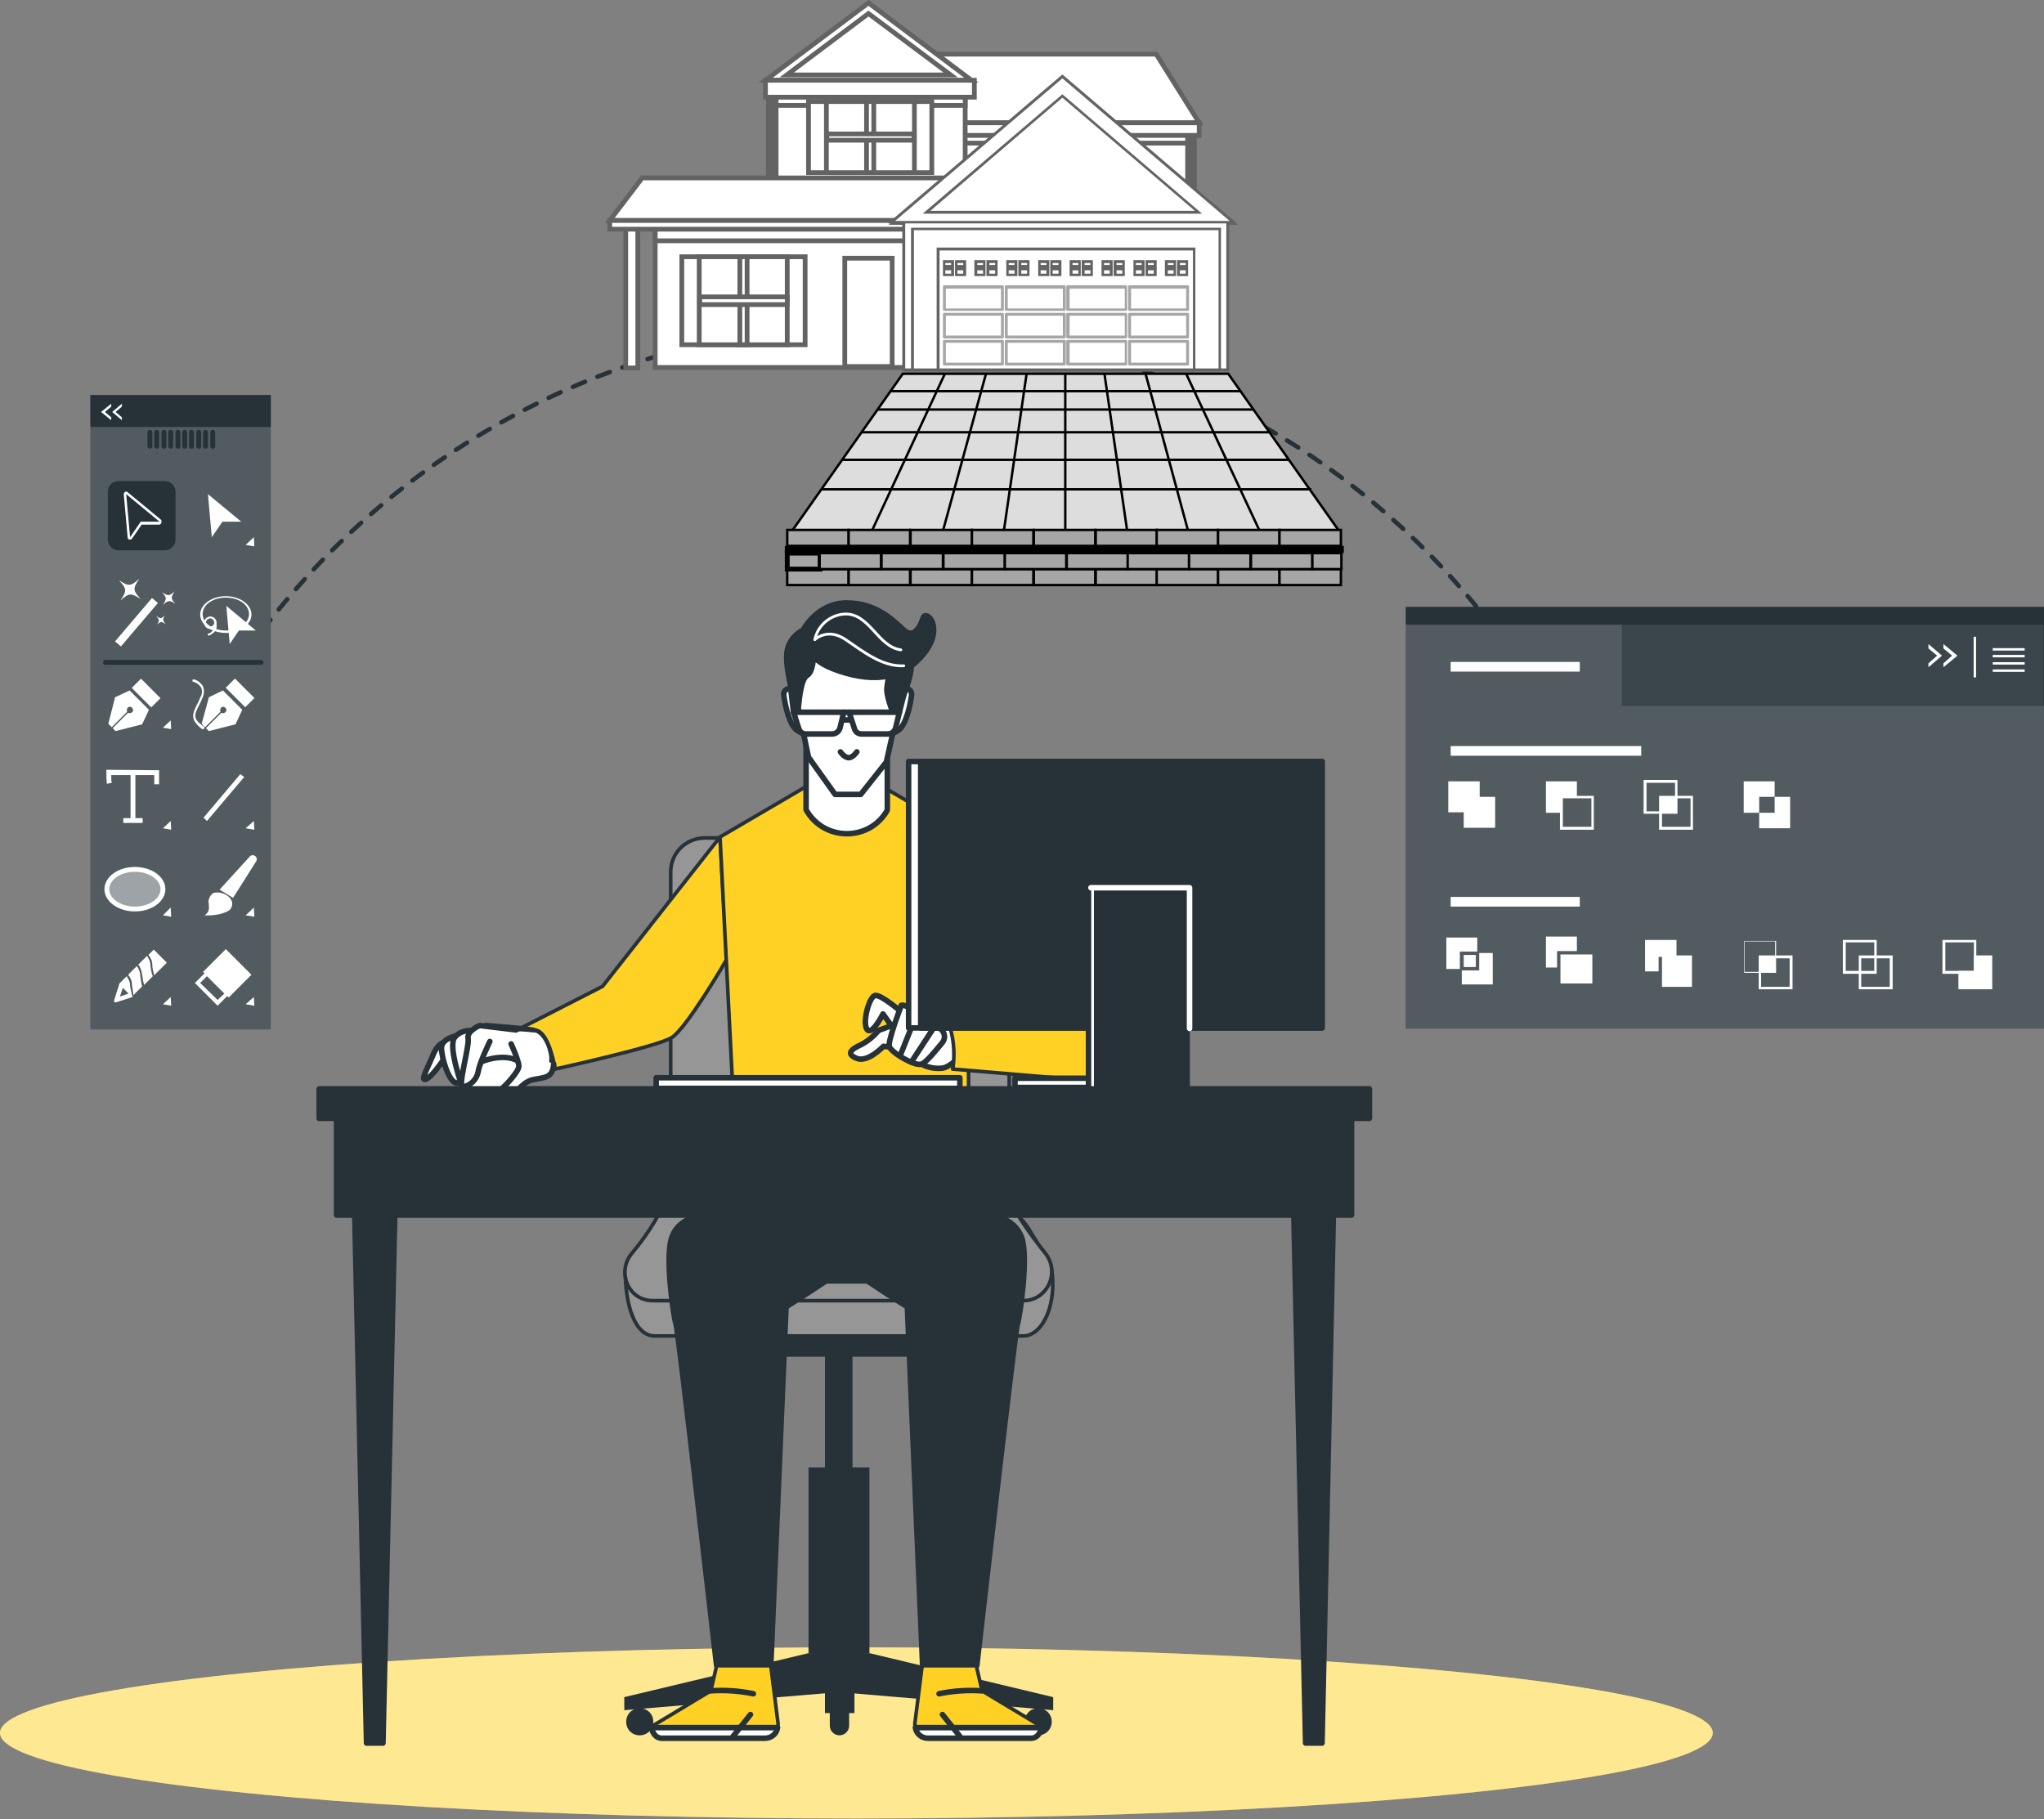 <?xml version="1.0" encoding="utf-8"?>
<!-- Generator: Adobe Illustrator 25.2.3, SVG Export Plug-In . SVG Version: 6.00 Build 0)  -->
<svg version="1.1" id="Layer_1" xmlns="http://www.w3.org/2000/svg" xmlns:xlink="http://www.w3.org/1999/xlink" x="0px" y="0px"
	 viewBox="0 0 422.7 376.2" style="enable-background:new 0 0 422.7 376.2;" xml:space="preserve">
<rect x="0" y="0" width="422.7" height="376.2" fill="#808080" stroke="none"/>
<style type="text/css">
	.st0{fill:#FFD125;}
	.st1{opacity:0.5;fill:#FFFFFF;enable-background:new    ;}
	.st2{fill:#969696;stroke:#263238;stroke-width:0.75;stroke-linecap:round;stroke-linejoin:round;}
	.st3{fill:#263238;}
	.st4{fill:#263238;stroke:#263238;stroke-width:1.147;stroke-linecap:round;stroke-linejoin:round;}
	.st5{fill:#FFD125;stroke:#263238;stroke-width:0.75;stroke-linecap:round;stroke-linejoin:round;}
	.st6{fill:#FFFFFF;stroke:#263238;stroke-width:1.147;stroke-linecap:round;stroke-linejoin:round;}
	.st7{fill:none;stroke:#263238;stroke-width:1.147;stroke-linecap:round;stroke-linejoin:round;}
	.st8{fill:none;stroke:#FFFFFF;stroke-width:0.574;stroke-linecap:round;stroke-linejoin:round;}
	.st9{fill:#263238;stroke:#263238;stroke-width:1.139;stroke-linecap:round;stroke-linejoin:round;}
	.st10{fill:#FFFFFF;stroke:#263238;stroke-width:1.139;stroke-linecap:round;stroke-linejoin:round;}
	.st11{fill:none;stroke:#FFFFFF;stroke-width:1.139;stroke-linecap:round;stroke-linejoin:round;}
	.st12{fill:none;stroke:#263238;stroke-width:0.921;stroke-linecap:round;stroke-linejoin:round;}
	.st13{fill:none;stroke:#263238;stroke-width:0.921;stroke-linecap:round;stroke-linejoin:round;stroke-dasharray:2.75,2.75;}
	.st14{fill:#FFFFFF;stroke:#636363;stroke-width:0.984;stroke-miterlimit:10;}
	.st15{fill:#FFFFFF;}
	.st16{fill:#DDDDDD;stroke:#000000;stroke-width:0.5;stroke-miterlimit:10;}
	.st17{fill:#636363;}
	.st18{fill:#A6A6A6;}
	.st19{fill:none;stroke:#000000;stroke-width:0.5;stroke-miterlimit:10;}
	.st20{fill:#A6A6A6;stroke:#000000;stroke-width:0.5;stroke-miterlimit:10;}
	.st21{fill:#A6A6A6;stroke:#000000;stroke-miterlimit:10;}
	.st22{fill:none;stroke:#263238;stroke-width:0.984;stroke-miterlimit:10;}
	.st23{opacity:0.2;fill:#FFFFFF;enable-background:new    ;}
	.st24{fill:none;stroke:#263238;stroke-linecap:round;stroke-linejoin:round;}
	.st25{opacity:0.44;fill:#FFFFFF;enable-background:new    ;}
	.st26{fill:none;stroke:#FFFFFF;stroke-miterlimit:10;}
	.st27{opacity:0.1;fill:#FFFFFF;enable-background:new    ;}
	.st28{fill:none;stroke:#FFFFFF;stroke-width:2;stroke-miterlimit:10;}
	.st29{fill:none;stroke:#FFFFFF;stroke-width:0.5;stroke-miterlimit:10;}
</style>
<g id="TP--Ground--inject-212">
	<ellipse class="st0" cx="177.1" cy="358.4" rx="177.1" ry="17.7"/>
	<ellipse class="st1" cx="177.1" cy="358.4" rx="177.1" ry="17.7"/>
</g>
<g id="TP--Character--inject-212">
	<path class="st2" d="M145.8,173.3h55.7c4,0,7.2,3.2,7.2,7.2l0,0v69.1l0,0h-70l0,0v-69.1C138.6,176.5,141.8,173.3,145.8,173.3
		L145.8,173.3z"/>
	<rect x="170.6" y="277.1" class="st3" width="5.7" height="63.7"/>
	<rect x="167.2" y="303.5" class="st3" width="12.6" height="38.4"/>
	<rect x="153.4" y="266.8" class="st3" width="40.2" height="13.8"/>
	<path class="st3" d="M135.1,356.1c0-1.6-1.2-2.8-2.8-2.8s-2.8,1.2-2.8,2.8s1.2,2.8,2.8,2.8l0,0
		C133.8,358.9,135.1,357.7,135.1,356.1z"/>
	<path class="st3" d="M217.5,356.1c0-1.6-1.2-2.8-2.8-2.8s-2.8,1.2-2.8,2.8s1.2,2.8,2.8,2.8l0,0
		C216.2,358.9,217.5,357.7,217.5,356.1z"/>
	<polygon class="st3" points="167.2,341.9 129.1,351 129.1,353.7 173,350 173,341.8 	"/>
	<polygon class="st3" points="179.8,341.9 217.8,351 217.8,353.7 173.9,350 173.9,341.8 	"/>
	<path class="st3" d="M173.6,358.9L173.6,358.9c-1.1,0-2-0.9-2-2v-8.5c0-1.1,0.9-2,2-2l0,0c1.1,0,2,0.9,2,2v8.5
		C175.6,358,174.7,358.9,173.6,358.9z"/>
	<rect x="170.6" y="341.8" class="st3" width="6.1" height="12.5"/>
	<path class="st2" d="M211.6,276.3h-76.2c-4.1,0-6.1-6.3-6.1-13.6l4.7-7c1.3-3.5,3.7-5.9,7.2-5.9H206c3.5,0,5.8,2.5,7.5,5.6l3.8,6.1
		C218.9,269.4,215.7,276.3,211.6,276.3z"/>
	<path class="st2" d="M211.6,269h-76.2c-0.5,0-1,0-1.5-0.1c-4.4-0.8-6.1-6.2-3.3-9.6l0,0c2-2.4,3.8-4.9,5.3-7.6
		c0.9-2,2.9-3.3,5.2-3.2h64.8c2,0,3.8,1.1,4.6,2.8c1.5,2.4,3.1,4.6,4.8,6.8l0.8,1C219.3,263,216.7,269,211.6,269L211.6,269z"/>
	<polygon class="st4" points="152.2,238.2 147.5,247.7 160.1,264.9 196,264.9 204.9,247.2 202.1,237.9 	"/>
	<path class="st4" d="M147.6,247.7c0,0-7,4.4-8.6,11.5c-0.8,3.5,6.1,15.9,10.1,17.2c3.8,1.2,25.1-13.8,25.1-13.8"/>
	<path class="st4" d="M149.1,251.3c0,0-8.2-1.2-10.2,4.7c-1.4,4.1,0.4,16.4,0.9,17.8s8.4,70.7,8.4,70.7h11.2l3.7-87.1"/>
	<path class="st5" d="M148.2,344.5l-1.2,5.2l-12.3,7.4c0,0,0.4,2.3,2.2,2.3h21.3c1.5,0,2.7-1.2,2.7-2.7c0-0.1,0-0.2,0-0.3l-1.5-11.9
		H148.2z"/>
	<path class="st6" d="M134.7,357.3c0.1,0.5,0.6,2.2,2.2,2.2h21.3c1.3,0,2.4-0.9,2.6-2.2H134.7z"/>
	<path class="st7" d="M146.9,349.7c3-0.2,6,0,8.9,0.6"/>
	<line class="st7" x1="155.2" y1="354.6" x2="151.6" y2="359.1"/>
	<path class="st4" d="M202.6,247.7c0,0,7,4.4,8.6,11.5c0.8,3.5-6.1,15.9-10.1,17.2c-3.8,1.2-25.1-13.8-25.1-13.8"/>
	<path class="st4" d="M201,251.3c0,0,8.2-1.2,10.3,4.7c1.4,4.1-0.4,16.4-0.9,17.8s-8.4,70.7-8.4,70.7h-11.2l-3.7-87.1"/>
	<path class="st5" d="M201.9,344.5l1.2,5.2l12.3,7.4c0,0-0.4,2.3-2.2,2.3h-21.3c-1.5,0-2.7-1.2-2.7-2.7c0-0.1,0-0.2,0-0.3l1.5-11.9
		H201.9z"/>
	<path class="st6" d="M215.4,357.3c-0.1,0.5-0.6,2.2-2.2,2.2h-21.3c-1.3,0-2.4-0.9-2.6-2.2H215.4z"/>
	<path class="st7" d="M203.1,349.7c-3-0.2-6,0-8.9,0.6"/>
	<line class="st7" x1="194.9" y1="354.6" x2="198.5" y2="359.1"/>
	<path class="st6" d="M110.9,213l-10.4-0.9c0,0-4.1,4-4.1,5.9s1.1,2.7,5.1,4.3s14.5,2.3,12.4-5.1C112.9,213.5,110.9,213,110.9,213z"
		/>
	<path class="st6" d="M108.2,220.9c0.4,1.8-1.9,3.9-5.3,4.7s-6.4-0.1-6.8-1.9s1.9-3.9,5.3-4.7S107.8,219,108.2,220.9z"/>
	<path class="st5" d="M148.9,173.1L124.6,204l-17.8,9.1c1.4-0.5,2.8-0.5,4.2,0c2.7,0.8,3.8,8,3.8,8s21-4.6,24.1-6.5
		s11.4-16.2,11.4-16.2L148.9,173.1z"/>
	<path class="st6" d="M91.9,215.6c0,0-1.3,0-2.4,2.7s-2.7,5.4-1.4,4.9s3.8-4.3,3.8-4.3V215.6z"/>
	<path class="st6" d="M95.4,214c0,0-4.1,0.5-4.1,2.7s1.6,7.3,3.2,7.3S95.4,214,95.4,214z"/>
	<path class="st6" d="M98.1,213.2c0,0-2.7-0.5-4.1,1.4s1.6,10.2,1.6,10.2c0.8-1,1.4-2.2,1.6-3.5C97.6,219.4,98.1,213.2,98.1,213.2z"
		/>
	<path class="st6" d="M106.7,213l-7.5-0.9c0,0-2.7,1.1-2.4,2.7s-2.2,10-1.1,10c1.7-0.3,2.9-1.6,3.2-3.2c0.3-1.9,2.4-6.2,2.4-6.2"/>
	<path class="st6" d="M105.7,215.9c0,0,1.6,3.5,1.6,4.6s-2.7,4-3.8,4.9s0.3,1.4,1.6,1.4s2.7-3,5.1-3.5s4.1-0.3,4.3-3.2"/>
	<polygon class="st5" points="182.2,162.5 181,163.1 169.5,162.8 168.3,163.9 168.3,163.1 167,162.5 148.9,173.1 152.2,238.2 
		200.3,238.2 200.3,173.1 	"/>
	<polygon class="st6" points="200.3,173.1 230,212.4 213.5,214.3 200.2,198.6 	"/>
	<path class="st6" d="M183.5,167.5l-0.2,0.4c-3.8,6.1-12.7,6-16.4-0.1l-0.2-0.3v-19.8h16.8L183.5,167.5L183.5,167.5z"/>
	<path class="st6" d="M164.9,142.5c0,0-3.1-0.8-2.8,1.4s1.2,6.2,2.8,7.2l1.6,0.9L164.9,142.5z"/>
	<path class="st6" d="M185.7,142.5c0,0,3.1-0.8,2.8,1.4s-1.2,6.2-2.8,7.2l-1.6,0.9L185.7,142.5z"/>
	<path class="st6" d="M187.2,138.8c0-6.5-5.3-11.8-11.8-11.8s-11.8,5.3-11.8,11.8c0,1.2,0.2,2.5,0.6,3.6l3,14.2l5.5,7.7h5.3l5.3-6.7
		l3.3-14.8C186.9,141.5,187.2,140.2,187.2,138.8z"/>
	<path class="st4" d="M184.6,137.9c-0.7,1.5-1.1,3.1-1.2,4.7c0,1.9,1.6,5.6,1.6,5.6s3.7-7.8,3.4-10.6S184.3,137,184.6,137.9z"/>
	<path class="st4" d="M165,147.5c0,0,0-0.5,0.1-1.2c0.2-2,0.6-5.9,1.8-6.6c1.6-0.9,1.4-5.9,1.4-5.9s-2.2,2.5,5.3,5
		s13.5,1.5,17.6-3.8s0.3-9-0.3-7.2s-1.9,4.4-4,2.5s-5.6-5.6-11.8-5.6s-9,5.6-9,5.6c-2,1-3.4,3-3.4,5.3
		C162.5,139.5,165,147.5,165,147.5z"/>
	<path class="st8" d="M186.9,137.7c-4.4,0.2-8.2-2.8-12-5.4s-6.4,0-6.4,0c0.6-2.9,3.1-5.1,6.1-5.3c5.2-0.3,6.9,6.8,11.7,7.4"/>
	<path class="st6" d="M174.5,147.3h-10.4l1.1,3.4c0.2,0.7,0.8,1.1,1.5,1.1h5.4c0.7,0,1.4-0.5,1.6-1.2L174.5,147.3z"/>
	<path class="st6" d="M186,147.3h-10.4l1.1,3.4c0.2,0.7,0.8,1.1,1.5,1.1h5.4c0.7,0,1.4-0.5,1.6-1.2L186,147.3z"/>
	<line class="st7" x1="164.1" y1="147.3" x2="163.5" y2="142.2"/>
	<line class="st7" x1="186" y1="147.3" x2="187.2" y2="142.5"/>
	<line class="st7" x1="174.5" y1="147.3" x2="175.6" y2="147.3"/>
	<line class="st7" x1="174.2" y1="148.9" x2="176" y2="148.9"/>
	<path class="st7" d="M177.2,155.5c0,0-0.8,1.2-1.7,1.2s-1.7-1.2-1.7-1.2"/>
	<path class="st6" d="M186.9,209.7c0,0-4.8-4.2-6-3.8s-2.6,5.6-1.6,7s3.3-3.2,3.3-3.2l4.3,6V209.7z"/>
	<path class="st6" d="M186.1,211.5l-4.4,1.6c-1,1.2-2.3,2.3-3.7,3c-2,0.9-3.1,1.9-0.8,2.8s5.5-2.5,5.5-2.5l5,0.5
		C187.6,216.9,189.6,213.5,186.1,211.5z"/>
	<path class="st6" d="M190.6,220.1c1.3,0.7,2.9,1,4.4,0.8c2.5-0.5,6.4-5.6,6.4-5.6l-2-3.7l-7.6-0.2L190.6,220.1z"/>
	<path class="st6" d="M186.4,207.9c0,0-2.8,7.3-2.5,8.5s5.1,4.1,6.6,3.7c1-0.3,3-2.8,4.4-4.5c0.7-0.9,0.5-2.1-0.4-2.8
		C192.1,210.9,187.5,207.6,186.4,207.9z"/>
	<line class="st7" x1="186.2" y1="218.2" x2="189.6" y2="209.7"/>
	<line class="st7" x1="193.2" y1="212.4" x2="188.5" y2="219.6"/>
	<path class="st5" d="M196,211.2L196,211.2c1.2,3,1.5,6.3,1.1,9.5l-0.1,0.4l29.6,2.5c2.8-0.4,4.9-2.8,4.9-5.7v-2.2
		c-0.1-3.1-2.6-5.6-5.8-5.5c-0.1,0-0.1,0-0.2,0L196,211.2z"/>
</g>
<g id="TP--Desk--inject-212">
	<polygon class="st9" points="79.2,360.5 75.8,360.5 73.3,248.5 81.7,248.5 	"/>
	<rect x="135.7" y="222.9" class="st10" width="62.8" height="2.2"/>
	<rect x="209.9" y="223" class="st10" width="33" height="1.9"/>
	<rect x="187.9" y="157.5" class="st10" width="85.5" height="55.1"/>
	<rect x="190.4" y="157.5" class="st9" width="83" height="55.1"/>
	<rect x="225.1" y="183.1" class="st10" width="18.7" height="42.5"/>
	<rect x="226.8" y="183.1" class="st9" width="18.7" height="42.5"/>
	<polyline class="st11" points="225.6,183.6 246,183.6 246,212.7 	"/>
	<rect x="69.6" y="229.1" class="st9" width="209.9" height="22.2"/>
	<rect x="66" y="225.2" class="st9" width="217.2" height="6.1"/>
	<polygon class="st9" points="273.4,360.5 270,360.5 267.5,248.5 275.8,248.5 	"/>
</g>
<g id="TP--Line--inject-212">
	<path class="st12" d="M320.1,146.9l-0.7-1.2"/>
	<path class="st13" d="M318,143.3C271.9,68.1,173.5,44.4,98.3,90.5c-20.6,12.6-38.1,29.7-51.1,50"/>
	<path class="st12" d="M46.5,141.7l-0.7,1.2"/>
</g>
<g>
	<g id="TP--House2--inject-4">
		<rect x="158.9" y="19.4" class="st14" width="0.7" height="17.3"/>
		<rect x="246.3" y="26.4" class="st14" width="0.7" height="17.3"/>
		<rect x="189.7" y="27.4" class="st14" width="55.9" height="22.6"/>
		<rect x="189.7" y="27.4" class="st14" width="55.9" height="2.2"/>
		<polygon class="st14" points="248,25.4 190,25.4 190,11.2 239.1,11.2 		"/>
		<rect x="189.5" y="25.4" class="st14" width="58.5" height="2.6"/>
		<rect x="160.5" y="19.9" class="st14" width="39.1" height="18.9"/>
		<rect x="160.5" y="19.9" class="st14" width="39.1" height="1.9"/>
		<polygon class="st14" points="179.6,0.6 158.3,16.6 200.9,16.6 		"/>
		<polygon class="st14" points="179.6,2.8 162.7,15.5 196.6,15.5 		"/>
		<rect x="129.4" y="46.5" class="st14" width="2.5" height="29.6"/>
		<rect x="135.5" y="46.5" class="st14" width="118" height="29.5"/>
		<rect x="135.5" y="46.5" class="st14" width="118" height="3.3"/>
		<polygon class="st14" points="206,45.6 126.1,45.6 132.8,36.8 206,36.8 		"/>
		<rect x="126.1" y="45.6" class="st14" width="65" height="1.8"/>
		<polygon class="st14" points="219.8,16.3 185.1,46 254.6,46 		"/>
		<rect x="158.3" y="16.6" class="st14" width="43.2" height="3.5"/>
		<rect x="167.2" y="21" class="st14" width="25.5" height="14.7"/>
		<rect x="170.9" y="21" class="st14" width="18.2" height="14.7"/>
		<rect x="179.2" y="21" class="st14" width="1.5" height="14.7"/>
		<rect x="171" y="27.7" class="st14" width="18" height="1.3"/>
		<rect x="141" y="53.1" class="st14" width="25.5" height="18.2"/>
		<rect x="144.6" y="53.1" class="st14" width="18.2" height="18.2"/>
		<rect x="153" y="53.1" class="st14" width="1.5" height="18.2"/>
		<rect x="144.7" y="61.4" class="st14" width="18.1" height="1.6"/>
		<rect x="174.7" y="53.4" class="st14" width="9.8" height="22.4"/>
		<rect x="176.3" y="54.8" class="st15" width="6.6" height="17.4"/>
		<g>
			<polygon class="st16" points="254,77.3 220.4,77.3 220.3,77.3 186.7,77.3 163.8,109.8 220.3,109.8 220.4,109.8 276.9,109.8 			
				"/>
			<g>
				<rect x="187" y="45.6" class="st15" width="67" height="30.9"/>
				<path class="st17" d="M254.2,76.8h-67.6V45.3h67.6L254.2,76.8L254.2,76.8z M187.2,76.2h66.4V45.9h-66.4L187.2,76.2L187.2,76.2z"
					/>
			</g>
			<g>
				<rect x="188.7" y="47.4" class="st15" width="63.6" height="29.1"/>
				<path class="st17" d="M252.5,76.8h-64.1V47.1h64.1V76.8z M189,76.2h63V47.6h-63V76.2z"/>
			</g>
			<g>
				<rect x="194" y="51.5" class="st15" width="52.9" height="25"/>
				<path class="st17" d="M247.2,76.8h-53.5V51.2h53.5V76.8z M194.3,76.2h52.4V51.8h-52.4L194.3,76.2L194.3,76.2z"/>
			</g>
			<g>
				<path class="st18" d="M207.3,64.3h-12c-0.2,0-0.3-0.1-0.3-0.3v-4.7c0-0.2,0.1-0.3,0.3-0.3h12c0.2,0,0.3,0.1,0.3,0.3V64
					C207.6,64.2,207.5,64.3,207.3,64.3z M195.6,63.8H207v-4.1h-11.4V63.8z"/>
			</g>
			<g>
				<path class="st18" d="M220.1,64.3h-12c-0.2,0-0.3-0.1-0.3-0.3v-4.7c0-0.2,0.1-0.3,0.3-0.3h12c0.2,0,0.3,0.1,0.3,0.3V64
					C220.4,64.2,220.2,64.3,220.1,64.3z M208.4,63.8h11.4v-4.1h-11.4V63.8z"/>
			</g>
			<g>
				<path class="st18" d="M207.3,70h-12c-0.2,0-0.3-0.1-0.3-0.3V65c0-0.2,0.1-0.3,0.3-0.3h12c0.2,0,0.3,0.1,0.3,0.3v4.7
					C207.6,69.8,207.5,70,207.3,70z M195.6,69.4H207v-4.1h-11.4V69.4z"/>
			</g>
			<g>
				<path class="st18" d="M220.1,70h-12c-0.2,0-0.3-0.1-0.3-0.3V65c0-0.2,0.1-0.3,0.3-0.3h12c0.2,0,0.3,0.1,0.3,0.3v4.7
					C220.4,69.8,220.2,70,220.1,70z M208.4,69.4h11.4v-4.1h-11.4V69.4z"/>
			</g>
			<g>
				<path class="st18" d="M207.3,75.6h-12c-0.2,0-0.3-0.1-0.3-0.3v-4.7c0-0.2,0.1-0.3,0.3-0.3h12c0.2,0,0.3,0.1,0.3,0.3v4.7
					C207.6,75.5,207.5,75.6,207.3,75.6z M195.6,75H207v-4.1h-11.4V75z"/>
			</g>
			<g>
				<path class="st18" d="M220.1,75.6h-12c-0.2,0-0.3-0.1-0.3-0.3v-4.7c0-0.2,0.1-0.3,0.3-0.3h12c0.2,0,0.3,0.1,0.3,0.3v4.7
					C220.4,75.5,220.2,75.6,220.1,75.6z M208.4,75h11.4v-4.1h-11.4V75z"/>
			</g>
			<g>
				<path class="st18" d="M232.8,64.3h-12c-0.2,0-0.3-0.1-0.3-0.3v-4.7c0-0.2,0.1-0.3,0.3-0.3h12c0.2,0,0.3,0.1,0.3,0.3V64
					C233.1,64.2,233,64.3,232.8,64.3z M221.2,63.8h11.4v-4.1h-11.4V63.8z"/>
			</g>
			<g>
				<path class="st18" d="M245.6,64.3h-12c-0.2,0-0.3-0.1-0.3-0.3v-4.7c0-0.2,0.1-0.3,0.3-0.3h12c0.2,0,0.3,0.1,0.3,0.3V64
					C245.9,64.2,245.8,64.3,245.6,64.3z M233.9,63.8h11.4v-4.1h-11.4V63.8z"/>
			</g>
			<g>
				<path class="st18" d="M232.8,70h-12c-0.2,0-0.3-0.1-0.3-0.3V65c0-0.2,0.1-0.3,0.3-0.3h12c0.2,0,0.3,0.1,0.3,0.3v4.7
					C233.1,69.8,233,70,232.8,70z M221.2,69.4h11.4v-4.1h-11.4V69.4z"/>
			</g>
			<g>
				<path class="st18" d="M245.6,70h-12c-0.2,0-0.3-0.1-0.3-0.3V65c0-0.2,0.1-0.3,0.3-0.3h12c0.2,0,0.3,0.1,0.3,0.3v4.7
					C245.9,69.8,245.8,70,245.6,70z M233.9,69.4h11.4v-4.1h-11.4V69.4z"/>
			</g>
			<g>
				<path class="st18" d="M232.8,75.6h-12c-0.2,0-0.3-0.1-0.3-0.3v-4.7c0-0.2,0.1-0.3,0.3-0.3h12c0.2,0,0.3,0.1,0.3,0.3v4.7
					C233.1,75.5,233,75.6,232.8,75.6z M221.2,75h11.4v-4.1h-11.4V75z"/>
			</g>
			<g>
				<path class="st18" d="M245.6,75.6h-12c-0.2,0-0.3-0.1-0.3-0.3v-4.7c0-0.2,0.1-0.3,0.3-0.3h12c0.2,0,0.3,0.1,0.3,0.3v4.7
					C245.9,75.5,245.8,75.6,245.6,75.6z M233.9,75h11.4v-4.1h-11.4V75z"/>
			</g>
			<g>
				<polygon class="st15" points="219.7,15.8 184.4,45.9 255.1,45.9 				"/>
				<path class="st17" d="M255.8,46.2h-72.2l36.1-30.8L255.8,46.2z M185.1,45.7h69.2l-34.6-29.5L185.1,45.7z"/>
			</g>
			<g>
				<polygon class="st15" points="219.7,19.9 191.6,43.9 247.8,43.9 				"/>
				<path class="st17" d="M248.6,44.2h-57.8l28.9-24.7L248.6,44.2z M192.4,43.6h54.7l-27.4-23.4L192.4,43.6z"/>
			</g>
			<g>
				<rect x="195.2" y="54.1" class="st15" width="1.7" height="1"/>
				<path class="st17" d="M197.3,55.4H195v-1.6h2.3V55.4z M195.5,54.8h1.2v-0.4h-1.2V54.8z"/>
			</g>
			<g>
				<rect x="197.7" y="54.1" class="st15" width="1.7" height="1"/>
				<path class="st17" d="M199.8,55.4h-2.3v-1.6h2.3V55.4z M198,54.8h1.2v-0.4H198V54.8z"/>
			</g>
			<g>
				<rect x="195.2" y="55.6" class="st15" width="1.7" height="1.2"/>
				<path class="st17" d="M197.3,57.1H195v-1.8h2.3V57.1z M195.5,56.6h1.2v-0.7h-1.2V56.6z"/>
			</g>
			<g>
				<rect x="197.7" y="55.6" class="st15" width="1.7" height="1.2"/>
				<path class="st17" d="M199.8,57.1h-2.3v-1.8h2.3V57.1z M198,56.6h1.2v-0.7H198V56.6z"/>
			</g>
			<g>
				<rect x="201.8" y="54.1" class="st15" width="1.7" height="1"/>
				<path class="st17" d="M203.8,55.4h-2.3v-1.6h2.3V55.4z M202.1,54.8h1.2v-0.4h-1.2V54.8z"/>
			</g>
			<g>
				<rect x="204.3" y="54.1" class="st15" width="1.7" height="1"/>
				<path class="st17" d="M206.3,55.4H204v-1.6h2.3V55.4z M204.6,54.8h1.2v-0.4h-1.2V54.8z"/>
			</g>
			<g>
				<rect x="201.8" y="55.6" class="st15" width="1.7" height="1.2"/>
				<path class="st17" d="M203.8,57.1h-2.3v-1.8h2.3V57.1z M202.1,56.6h1.2v-0.7h-1.2V56.6z"/>
			</g>
			<g>
				<rect x="204.3" y="55.6" class="st15" width="1.7" height="1.2"/>
				<path class="st17" d="M206.3,57.1H204v-1.8h2.3V57.1z M204.6,56.6h1.2v-0.7h-1.2V56.6z"/>
			</g>
			<g>
				<rect x="208.4" y="54.1" class="st15" width="1.7" height="1"/>
				<path class="st17" d="M210.4,55.4h-2.3v-1.6h2.3V55.4z M208.6,54.8h1.2v-0.4h-1.2V54.8z"/>
			</g>
			<g>
				<rect x="210.9" y="54.1" class="st15" width="1.7" height="1"/>
				<path class="st17" d="M212.9,55.4h-2.3v-1.6h2.3V55.4z M211.2,54.8h1.2v-0.4h-1.2V54.8z"/>
			</g>
			<g>
				<rect x="208.4" y="55.6" class="st15" width="1.7" height="1.2"/>
				<path class="st17" d="M210.4,57.1h-2.3v-1.8h2.3V57.1z M208.6,56.6h1.2v-0.7h-1.2V56.6z"/>
			</g>
			<g>
				<rect x="210.9" y="55.6" class="st15" width="1.7" height="1.2"/>
				<path class="st17" d="M212.9,57.1h-2.3v-1.8h2.3V57.1z M211.2,56.6h1.2v-0.7h-1.2V56.6z"/>
			</g>
			<g>
				<rect x="214.9" y="54.1" class="st15" width="1.7" height="1"/>
				<path class="st17" d="M217,55.4h-2.3v-1.6h2.3V55.4z M215.2,54.8h1.2v-0.4h-1.2V54.8z"/>
			</g>
			<g>
				<rect x="217.4" y="54.1" class="st15" width="1.7" height="1"/>
				<path class="st17" d="M219.5,55.4h-2.3v-1.6h2.3V55.4z M217.7,54.8h1.2v-0.4h-1.2V54.8z"/>
			</g>
			<g>
				<rect x="214.9" y="55.6" class="st15" width="1.7" height="1.2"/>
				<path class="st17" d="M217,57.1h-2.3v-1.8h2.3V57.1z M215.2,56.6h1.2v-0.7h-1.2V56.6z"/>
			</g>
			<g>
				<rect x="217.4" y="55.6" class="st15" width="1.7" height="1.2"/>
				<path class="st17" d="M219.5,57.1h-2.3v-1.8h2.3V57.1z M217.7,56.6h1.2v-0.7h-1.2V56.6z"/>
			</g>
			<g>
				<rect x="221.5" y="54.1" class="st15" width="1.7" height="1"/>
				<path class="st17" d="M223.5,55.4h-2.3v-1.6h2.3V55.4z M221.8,54.8h1.2v-0.4h-1.2V54.8z"/>
			</g>
			<g>
				<rect x="224" y="54.1" class="st15" width="1.7" height="1"/>
				<path class="st17" d="M226,55.4h-2.3v-1.6h2.3V55.4z M224.3,54.8h1.2v-0.4h-1.2V54.8z"/>
			</g>
			<g>
				<rect x="221.5" y="55.6" class="st15" width="1.7" height="1.2"/>
				<path class="st17" d="M223.5,57.1h-2.3v-1.8h2.3V57.1z M221.8,56.6h1.2v-0.7h-1.2V56.6z"/>
			</g>
			<g>
				<rect x="224" y="55.6" class="st15" width="1.7" height="1.2"/>
				<path class="st17" d="M226,57.1h-2.3v-1.8h2.3V57.1z M224.3,56.6h1.2v-0.7h-1.2V56.6z"/>
			</g>
			<g>
				<rect x="228.1" y="54.1" class="st15" width="1.7" height="1"/>
				<path class="st17" d="M230.1,55.4h-2.3v-1.6h2.3V55.4z M228.3,54.8h1.2v-0.4h-1.2V54.8z"/>
			</g>
			<g>
				<rect x="230.6" y="54.1" class="st15" width="1.7" height="1"/>
				<path class="st17" d="M232.6,55.4h-2.3v-1.6h2.3V55.4z M230.9,54.8h1.2v-0.4h-1.2V54.8z"/>
			</g>
			<g>
				<rect x="228.1" y="55.6" class="st15" width="1.7" height="1.2"/>
				<path class="st17" d="M230.1,57.1h-2.3v-1.8h2.3V57.1z M228.3,56.6h1.2v-0.7h-1.2V56.6z"/>
			</g>
			<g>
				<rect x="230.6" y="55.6" class="st15" width="1.7" height="1.2"/>
				<path class="st17" d="M232.6,57.1h-2.3v-1.8h2.3V57.1z M230.9,56.6h1.2v-0.7h-1.2V56.6z"/>
			</g>
			<g>
				<rect x="234.6" y="54.1" class="st15" width="1.7" height="1"/>
				<path class="st17" d="M236.7,55.4h-2.3v-1.6h2.3V55.4z M234.9,54.8h1.2v-0.4h-1.2V54.8z"/>
			</g>
			<g>
				<rect x="237.1" y="54.1" class="st15" width="1.7" height="1"/>
				<path class="st17" d="M239.2,55.4h-2.3v-1.6h2.3V55.4z M237.4,54.8h1.2v-0.4h-1.2V54.8z"/>
			</g>
			<g>
				<rect x="234.6" y="55.6" class="st15" width="1.7" height="1.2"/>
				<path class="st17" d="M236.7,57.1h-2.3v-1.8h2.3V57.1z M234.9,56.6h1.2v-0.7h-1.2V56.6z"/>
			</g>
			<g>
				<rect x="237.1" y="55.6" class="st15" width="1.7" height="1.2"/>
				<path class="st17" d="M239.2,57.1h-2.3v-1.8h2.3V57.1z M237.4,56.6h1.2v-0.7h-1.2V56.6z"/>
			</g>
			<g>
				<rect x="241.2" y="54.1" class="st15" width="1.7" height="1"/>
				<path class="st17" d="M243.2,55.4h-2.3v-1.6h2.3V55.4z M241.5,54.8h1.2v-0.4h-1.2V54.8z"/>
			</g>
			<g>
				<rect x="243.7" y="54.1" class="st15" width="1.7" height="1"/>
				<path class="st17" d="M245.7,55.4h-2.3v-1.6h2.3V55.4z M244,54.8h1.2v-0.4H244V54.8z"/>
			</g>
			<g>
				<rect x="241.2" y="55.6" class="st15" width="1.7" height="1.2"/>
				<path class="st17" d="M243.2,57.1h-2.3v-1.8h2.3V57.1z M241.5,56.6h1.2v-0.7h-1.2V56.6z"/>
			</g>
			<g>
				<rect x="243.7" y="55.6" class="st15" width="1.7" height="1.2"/>
				<path class="st17" d="M245.7,57.1h-2.3v-1.8h2.3V57.1z M244,56.6h1.2v-0.7H244V56.6z"/>
			</g>
			<line class="st19" x1="184.1" y1="80.9" x2="256.5" y2="80.9"/>
			<line class="st19" x1="181.5" y1="84.7" x2="259.2" y2="84.7"/>
			<line class="st19" x1="178.2" y1="89.4" x2="262.5" y2="89.4"/>
			<line class="st19" x1="174" y1="95.1" x2="266.5" y2="95.1"/>
			<line class="st19" x1="169.9" y1="101.2" x2="271.2" y2="101.2"/>
			<line class="st19" x1="220.3" y1="77.3" x2="220.3" y2="109.8"/>
			<line class="st19" x1="245.3" y1="77.3" x2="260.5" y2="109.8"/>
			<line class="st19" x1="236.9" y1="77.3" x2="245.7" y2="109.8"/>
			<line class="st19" x1="228.4" y1="77.3" x2="233.1" y2="109.8"/>
			<line class="st19" x1="195.4" y1="77.3" x2="180.3" y2="109.8"/>
			<line class="st19" x1="203.9" y1="77.3" x2="195" y2="109.8"/>
			<line class="st19" x1="212.3" y1="77.3" x2="207.6" y2="109.8"/>
			<rect x="162.8" y="117.7" class="st20" width="12.7" height="3.3"/>
			<rect x="175.5" y="117.7" class="st20" width="12.7" height="3.3"/>
			<rect x="188.3" y="117.7" class="st20" width="12.7" height="3.3"/>
			<rect x="201" y="117.7" class="st20" width="12.7" height="3.3"/>
			<rect x="213.8" y="117.7" class="st20" width="12.7" height="3.3"/>
			<rect x="226.6" y="117.7" class="st20" width="12.7" height="3.3"/>
			<rect x="239.2" y="117.7" class="st20" width="12.7" height="3.3"/>
			<rect x="251.9" y="117.7" class="st20" width="12.7" height="3.3"/>
			<rect x="264.6" y="117.7" class="st20" width="12.7" height="3.3"/>
			<rect x="162.8" y="109.6" class="st20" width="12.7" height="3.3"/>
			<rect x="175.5" y="109.6" class="st20" width="12.7" height="3.3"/>
			<rect x="188.3" y="109.6" class="st20" width="12.7" height="3.3"/>
			<rect x="201" y="109.6" class="st20" width="12.7" height="3.3"/>
			<rect x="213.8" y="109.6" class="st20" width="12.7" height="3.3"/>
			<rect x="226.6" y="109.6" class="st20" width="12.7" height="3.3"/>
			<rect x="239.2" y="109.6" class="st20" width="12.7" height="3.3"/>
			<rect x="251.9" y="109.6" class="st20" width="12.7" height="3.3"/>
			<rect x="264.6" y="109.6" class="st20" width="12.7" height="3.3"/>
			<rect x="162.8" y="114.4" class="st21" width="6.8" height="3.3"/>
			<rect x="169.5" y="114.4" class="st20" width="12.7" height="3.3"/>
			<rect x="182.3" y="114.4" class="st20" width="12.7" height="3.3"/>
			<rect x="195.1" y="114.4" class="st20" width="12.7" height="3.3"/>
			<rect x="207.8" y="114.4" class="st20" width="12.7" height="3.3"/>
			<rect x="220.6" y="114.4" class="st20" width="12.7" height="3.3"/>
			<rect x="233.2" y="114.4" class="st20" width="12.7" height="3.3"/>
			<rect x="245.9" y="114.4" class="st20" width="12.7" height="3.3"/>
			<rect x="258.7" y="114.4" class="st20" width="12.7" height="3.3"/>
			<rect x="271.4" y="114.4" class="st20" width="6" height="3.3"/>
			<rect x="162.3" y="112.9" width="115.6" height="1.5"/>
		</g>
	</g>
	<g id="TP--Floor--inject-4">
		<path class="st22" d="M107.8,76.1"/>
	</g>
</g>
<g id="TP--tool-bars--inject-195">
	<g>
		<rect x="18.7" y="81.7" class="st3" width="37.3" height="131.2"/>
		<rect x="18.7" y="81.7" class="st23" width="37.3" height="131.2"/>
		<path class="st3" d="M24.5,99.5h9.6c1.2,0,2.2,1,2.2,2.2v9.9c0,1.2-1,2.2-2.2,2.2h-9.6c-1.2,0-2.2-1-2.2-2.2v-9.9
			C22.3,100.4,23.3,99.5,24.5,99.5z"/>
		<rect x="18.7" y="81.7" class="st3" width="37.3" height="6.6"/>
		<line class="st24" x1="31" y1="89.4" x2="31" y2="92.3"/>
		<line class="st24" x1="32.4" y1="89.4" x2="32.4" y2="92.3"/>
		<line class="st24" x1="33.9" y1="89.4" x2="33.9" y2="92.3"/>
		<line class="st24" x1="35.3" y1="89.4" x2="35.3" y2="92.3"/>
		<line class="st24" x1="36.8" y1="89.4" x2="36.8" y2="92.3"/>
		<line class="st24" x1="38.2" y1="89.4" x2="38.2" y2="92.3"/>
		<line class="st24" x1="39.6" y1="89.4" x2="39.6" y2="92.3"/>
		<line class="st24" x1="41.1" y1="89.4" x2="41.1" y2="92.3"/>
		<line class="st24" x1="42.5" y1="89.4" x2="42.5" y2="92.3"/>
		<line class="st24" x1="44" y1="89.4" x2="44" y2="92.3"/>
		<path class="st15" d="M33.3,107.5l-6.9-5.7c-0.2-0.2-0.5-0.2-0.7,0.1c-0.1,0.1-0.1,0.2-0.1,0.4l0.8,8.9c0,0.2,0.2,0.4,0.4,0.4h0.1
			c0.2,0,0.3-0.1,0.4-0.2l2-2.9h3.6c0.3,0,0.5-0.3,0.5-0.5C33.4,107.8,33.4,107.6,33.3,107.5L33.3,107.5z"/>
		<polygon class="st3" points="33,107.9 26.1,102.2 26.9,111.1 29.1,107.9 		"/>
		<polygon class="st15" points="49.9,107.9 43,102.2 43.8,111.1 46,107.9 		"/>
		<polygon class="st15" points="52.6,113 52.5,111.1 50.8,112.7 		"/>
		<polygon class="st15" points="52.6,171.6 52.5,169.8 50.8,171.3 		"/>
		<polygon class="st15" points="52.6,189.6 52.5,187.7 50.8,189.3 		"/>
		<polygon class="st15" points="52.6,208 52.5,206.2 50.8,207.7 		"/>
		<polygon class="st15" points="35.4,150.8 35.3,149 33.7,150.5 		"/>
		<polygon class="st15" points="35.4,171.6 35.3,169.8 33.7,171.3 		"/>
		<polygon class="st15" points="35.4,189.6 35.3,187.7 33.7,189.3 		"/>
		<polygon class="st15" points="35.4,208 35.3,206.2 33.7,207.7 		"/>
		
			<rect x="22.4" y="127.9" transform="matrix(0.648 -0.761 0.761 0.648 -88.059 66.824)" class="st15" width="11.8" height="1.6"/>
		<path class="st15" d="M29.1,123.9c-1.6-1.8-1.7-2.1-0.3-4.2c-1.8,1.6-2.2,1.6-4.2,0.3c1.6,1.8,1.7,2.1,0.3,4.2
			C26.7,122.6,27.1,122.6,29.1,123.9z"/>
		<path class="st15" d="M36.3,124.9c-1-1.1-1-1.3-0.2-2.6c-1.1,1-1.3,1-2.6,0.2c1,1.1,1,1.3,0.2,2.6
			C34.8,124.1,35.1,124.1,36.3,124.9z"/>
		<path class="st15" d="M34.3,129.1c-0.7-0.8-0.7-1-0.2-1.8c-0.8,0.7-0.9,0.7-1.8,0.1c0.7,0.8,0.7,0.9,0.2,1.8
			C33.2,128.5,33.4,128.5,34.3,129.1z"/>
		<polygon class="st15" points="42.1,169.1 42.8,169.8 50.5,160.7 49.7,160.1 		"/>
		<polygon class="st15" points="52.9,130.4 46.8,125.3 47.5,133.2 49.4,130.4 		"/>
		<path class="st15" d="M46.7,130.9c-2.9,0-5.3-1.7-5.3-3.8s2.4-3.8,5.3-3.8s5.3,1.7,5.3,3.8S49.6,130.9,46.7,130.9z M46.7,123.6
			c-2.7,0-4.8,1.5-4.8,3.4c0,1.9,2.2,3.4,4.8,3.4s4.8-1.5,4.8-3.4S49.4,123.6,46.7,123.6z"/>
		<path class="st15" d="M43.5,130.1c-0.7,0-1.3-0.6-1.3-1.3s0.6-1.3,1.3-1.3s1.3,0.6,1.3,1.3l0,0C44.8,129.5,44.2,130.1,43.5,130.1z
			 M43.5,127.9c-0.5,0-0.9,0.4-0.9,0.8s0.4,0.9,0.8,0.9c0.5,0,0.9-0.4,0.9-0.8l0,0C44.3,128.3,43.9,127.9,43.5,127.9z"/>
		<path class="st15" d="M43.1,131.5l-0.2-0.4c0.6-0.1,1-0.5,1.3-1c0.2-0.4,0.2-0.8,0.1-1.1l0.4-0.1c0.2,0.5,0.1,1-0.1,1.5
			C44.3,130.8,43.7,131.3,43.1,131.5z"/>
		
			<rect x="28.9" y="140.5" transform="matrix(0.707 -0.707 0.707 0.707 -92.516 63.373)" class="st15" width="2.7" height="5.7"/>
		<path class="st15" d="M22.4,149.7l0.7,0.7l3.2-3.2c-0.1-0.2-0.1-0.6,0.1-0.8c0.2-0.3,0.7-0.3,0.9,0c0.3,0.2,0.3,0.7,0,0.9
			c-0.2,0.2-0.5,0.3-0.8,0.1l-3.2,3.2l0.6,0.6l5.5-1.4l1.4-3l-4-4l-3,1.4L22.4,149.7z"/>
		<line class="st24" x1="21.8" y1="137" x2="54" y2="137"/>
		
			<rect x="48.3" y="140.5" transform="matrix(0.707 -0.707 0.707 0.707 -86.802 77.058)" class="st15" width="2.7" height="5.7"/>
		<path class="st15" d="M43.2,144.2l-1.5,5.5l0.7,0.7l3.2-3.2c-0.1-0.2-0.1-0.6,0.1-0.8c0.2-0.3,0.7-0.3,0.9,0
			c0.3,0.2,0.3,0.7,0,0.9c-0.2,0.2-0.5,0.3-0.8,0.1l-3.2,3.2l0.6,0.6l5.5-1.4l1.4-3l-4-4L43.2,144.2z"/>
		<path class="st15" d="M41.2,145.8c0.2-0.4,0.4-0.8,0.6-1.3c0.4-0.8,0.5-1.7,0.2-2.5c-0.4-0.7-1.1-1.3-1.9-1.5
			c-0.1,0-0.3,0-0.3,0.2s0,0.3,0.2,0.3c0.7,0.2,1.2,0.6,1.6,1.2c0.3,0.7,0.2,1.4-0.2,2.1c-0.2,0.5-0.4,0.9-0.6,1.3
			c-1,2-1.6,3.2,1,5.2c0.1,0,0.1,0,0.2,0c0.1,0,0.2,0,0.2-0.1c0.1-0.1,0.1-0.3,0-0.4C39.7,148.6,40.2,147.8,41.2,145.8z"/>
		<path class="st15" d="M22,159.2v0.5c0,0.8,0,1.6,0.1,2.4l1-0.2c-0.1-0.5-0.1-1.1-0.1-1.6h4v8.9h-1.5v1h4v-1H28v-8.9h3.9v1.9h1
			c0-0.7,0-2.4,0-2.4v-0.5L22,159.2z"/>
		<ellipse class="st25" cx="27.9" cy="183.9" rx="5.8" ry="4.1"/>
		<ellipse class="st26" cx="27.9" cy="183.9" rx="5.8" ry="4.1"/>
		<path class="st15" d="M45.4,184l6.3-6.9c0.3-0.3,0.7-0.3,1-0.1l0,0c0.4,0.2,0.5,0.8,0.3,1.1l-4.8,7.6L45.4,184z"/>
		<path class="st15" d="M44.6,184.6c1.6-0.2,4,1.1,3.3,3c-0.2,0.5-0.6,0.8-1.1,1c-1.4,0.6-3,0.8-4.5,0.7c0.5-0.3,0.8-0.7,0.9-1.3
			c0-0.5,0-1.1-0.1-1.6C43.2,185.7,43.7,184.6,44.6,184.6"/>
		<path class="st15" d="M31.1,199.6c0-0.7-0.3-1.3-0.7-1.9l-1.8,1.8c0.5,0.6,0.7,1.4,0.8,2.1c0.1,0.7,0.2,1.4,0.4,2.1l1.8-1.8
			C31.3,201.2,31.2,200.4,31.1,199.6z"/>
		<path class="st15" d="M29,201.7c0-0.7-0.3-1.3-0.7-1.9l-1.8,1.8c0.5,0.6,0.8,1.3,0.8,2.1c0.1,0.7,0.2,1.4,0.3,2.1l1.8-1.8
			C29.2,203.3,29.1,202.5,29,201.7z"/>
		<path class="st15" d="M31.5,199.6c0,0.7,0.2,1.4,0.4,2.1l2.6-2.6l-2.7-2.7l-1.1,1.1C31.2,198.1,31.5,198.8,31.5,199.6z"/>
		<path class="st15" d="M26.9,203.8c0-0.7-0.3-1.3-0.7-1.9l-1.5,1.5l-1.1,3.5c-0.1,0.2,0,0.3,0.2,0.4c0.1,0,0.1,0,0.2,0l3.4-1.1
			C27.2,205.4,27,204.6,26.9,203.8z M24.8,206.1l0.6-1.8l1.2,1.2L24.8,206.1z"/>
		<path class="st15" d="M42.3,201.3l-2,2L45,208l2-2l0.3,0.3l4.7-4.7l-5.3-5.3L42,201L42.3,201.3z M45,206.8l-3.6-3.5l1.4-1.4
			l3.6,3.6L45,206.8z"/>
		<polygon class="st15" points="25.2,83.5 25.2,84.1 23.9,85.2 25.2,86.3 25.2,86.9 23.2,85.2 		"/>
		<polygon class="st15" points="23,83.5 23,84.1 21.7,85.2 23,86.3 23,86.9 20.9,85.2 		"/>
	</g>
	<g>
		<rect x="290.7" y="125.5" class="st3" width="132" height="87.3"/>
		<rect x="335.4" y="129.2" class="st27" width="87.2" height="16.8"/>
		<polygon class="st23" points="335.4,146 335.4,129.2 290.7,129.2 290.7,212.9 422.7,212.9 422.7,146 		"/>
		<rect x="299.5" y="161.6" class="st15" width="6.5" height="6.4"/>
		<rect x="302.7" y="164.8" class="st15" width="6.5" height="6.4"/>
		<polygon class="st15" points="322.9,164.8 326.1,164.8 326.1,161.6 319.7,161.6 319.7,168.1 322.9,168.1 		"/>
		<path class="st15" d="M329.6,171.6h-7v-7h7V171.6z M323.2,171h5.9v-5.9h-5.9V171z"/>
		<path class="st15" d="M346.9,168.3h-7v-7h7V168.3z M340.5,167.8h5.9v-5.9h-5.9V167.8z"/>
		<path class="st15" d="M350.1,171.6h-7v-7h7V171.6z M343.7,171h5.9v-5.9h-5.9V171z"/>
		<rect x="343.4" y="164.8" class="st15" width="3.2" height="3.2"/>
		<path class="st15" d="M367.3,201.2h-6.6v-6.6h6.6V201.2z M360.8,201h6.3v-6.3h-6.3V201z"/>
		<path class="st15" d="M370.7,204.6h-7v-7h7V204.6z M364.2,204.1h5.9v-5.9h-5.9V204.1z"/>
		<rect x="364" y="197.9" class="st15" width="3.2" height="3.2"/>
		<path class="st15" d="M388.1,201.4h-7v-7h7V201.4z M381.7,200.8h5.9v-5.9h-5.9V200.8z"/>
		<path class="st15" d="M391.4,204.6h-7v-7h7V204.6z M384.9,204.1h5.9v-5.9h-5.9V204.1z"/>
		<polygon class="st15" points="408.4,197.9 408.4,201.1 405.2,201.1 405.2,204.3 411.7,204.3 411.7,197.9 		"/>
		<path class="st15" d="M412,204.6h-7v-3.8h3.2v-3.2h3.8V204.6z M405.5,204.1h5.9v-5.9h-2.7v3.2h-3.2L405.5,204.1z"/>
		<path class="st15" d="M408.7,201.4h-7v-7h7V201.4z M402.3,200.8h5.9v-5.9h-5.9V200.8z"/>
		<polygon class="st15" points="301.9,196.8 305.5,196.8 305.5,193.9 299.1,193.9 299.1,200.4 301.9,200.4 		"/>
		<rect x="302.7" y="197.5" class="st15" width="2.5" height="2.5"/>
		<polygon class="st15" points="305.9,197.1 305.9,200.7 302.3,200.7 302.3,203.6 308.7,203.6 308.7,197.1 		"/>
		<polygon class="st15" points="367,164.8 367,161.6 360.6,161.6 360.6,168.1 363.8,168.1 363.8,164.8 		"/>
		<polygon class="st15" points="367,164.8 367,168.1 363.8,168.1 363.8,171.3 370.2,171.3 370.2,164.8 		"/>
		<polygon class="st15" points="322,196.7 326.1,196.7 326.1,193.7 319.7,193.7 319.7,200.1 322,200.1 		"/>
		<rect x="322.7" y="197.4" class="st15" width="6.6" height="6"/>
		<polygon class="st15" points="346.7,197.6 346.7,194.4 340.2,194.4 340.2,200.9 343,200.9 343,197.9 343.7,197.9 343.7,204.1 
			349.9,204.1 349.9,197.6 		"/>
		<line class="st28" x1="300" y1="186.5" x2="326.7" y2="186.5"/>
		<line class="st28" x1="300" y1="137.9" x2="326.7" y2="137.9"/>
		<line class="st28" x1="300" y1="155.3" x2="339.4" y2="155.3"/>
		<polygon class="st15" points="398.8,133.2 398.8,134.1 400.6,135.6 398.8,137.2 398.8,138 401.6,135.6 		"/>
		<polygon class="st15" points="401.9,133.2 401.9,134.1 403.7,135.6 401.9,137.2 401.9,138 404.8,135.6 		"/>
		<line class="st29" x1="408.4" y1="131.7" x2="408.4" y2="140.1"/>
		<line class="st29" x1="412.1" y1="134.3" x2="418.7" y2="134.3"/>
		<line class="st29" x1="412.1" y1="135.7" x2="418.7" y2="135.7"/>
		<line class="st29" x1="412.1" y1="137.2" x2="418.7" y2="137.2"/>
		<line class="st29" x1="412.1" y1="138.7" x2="418.7" y2="138.7"/>
	</g>
</g>
</svg>
